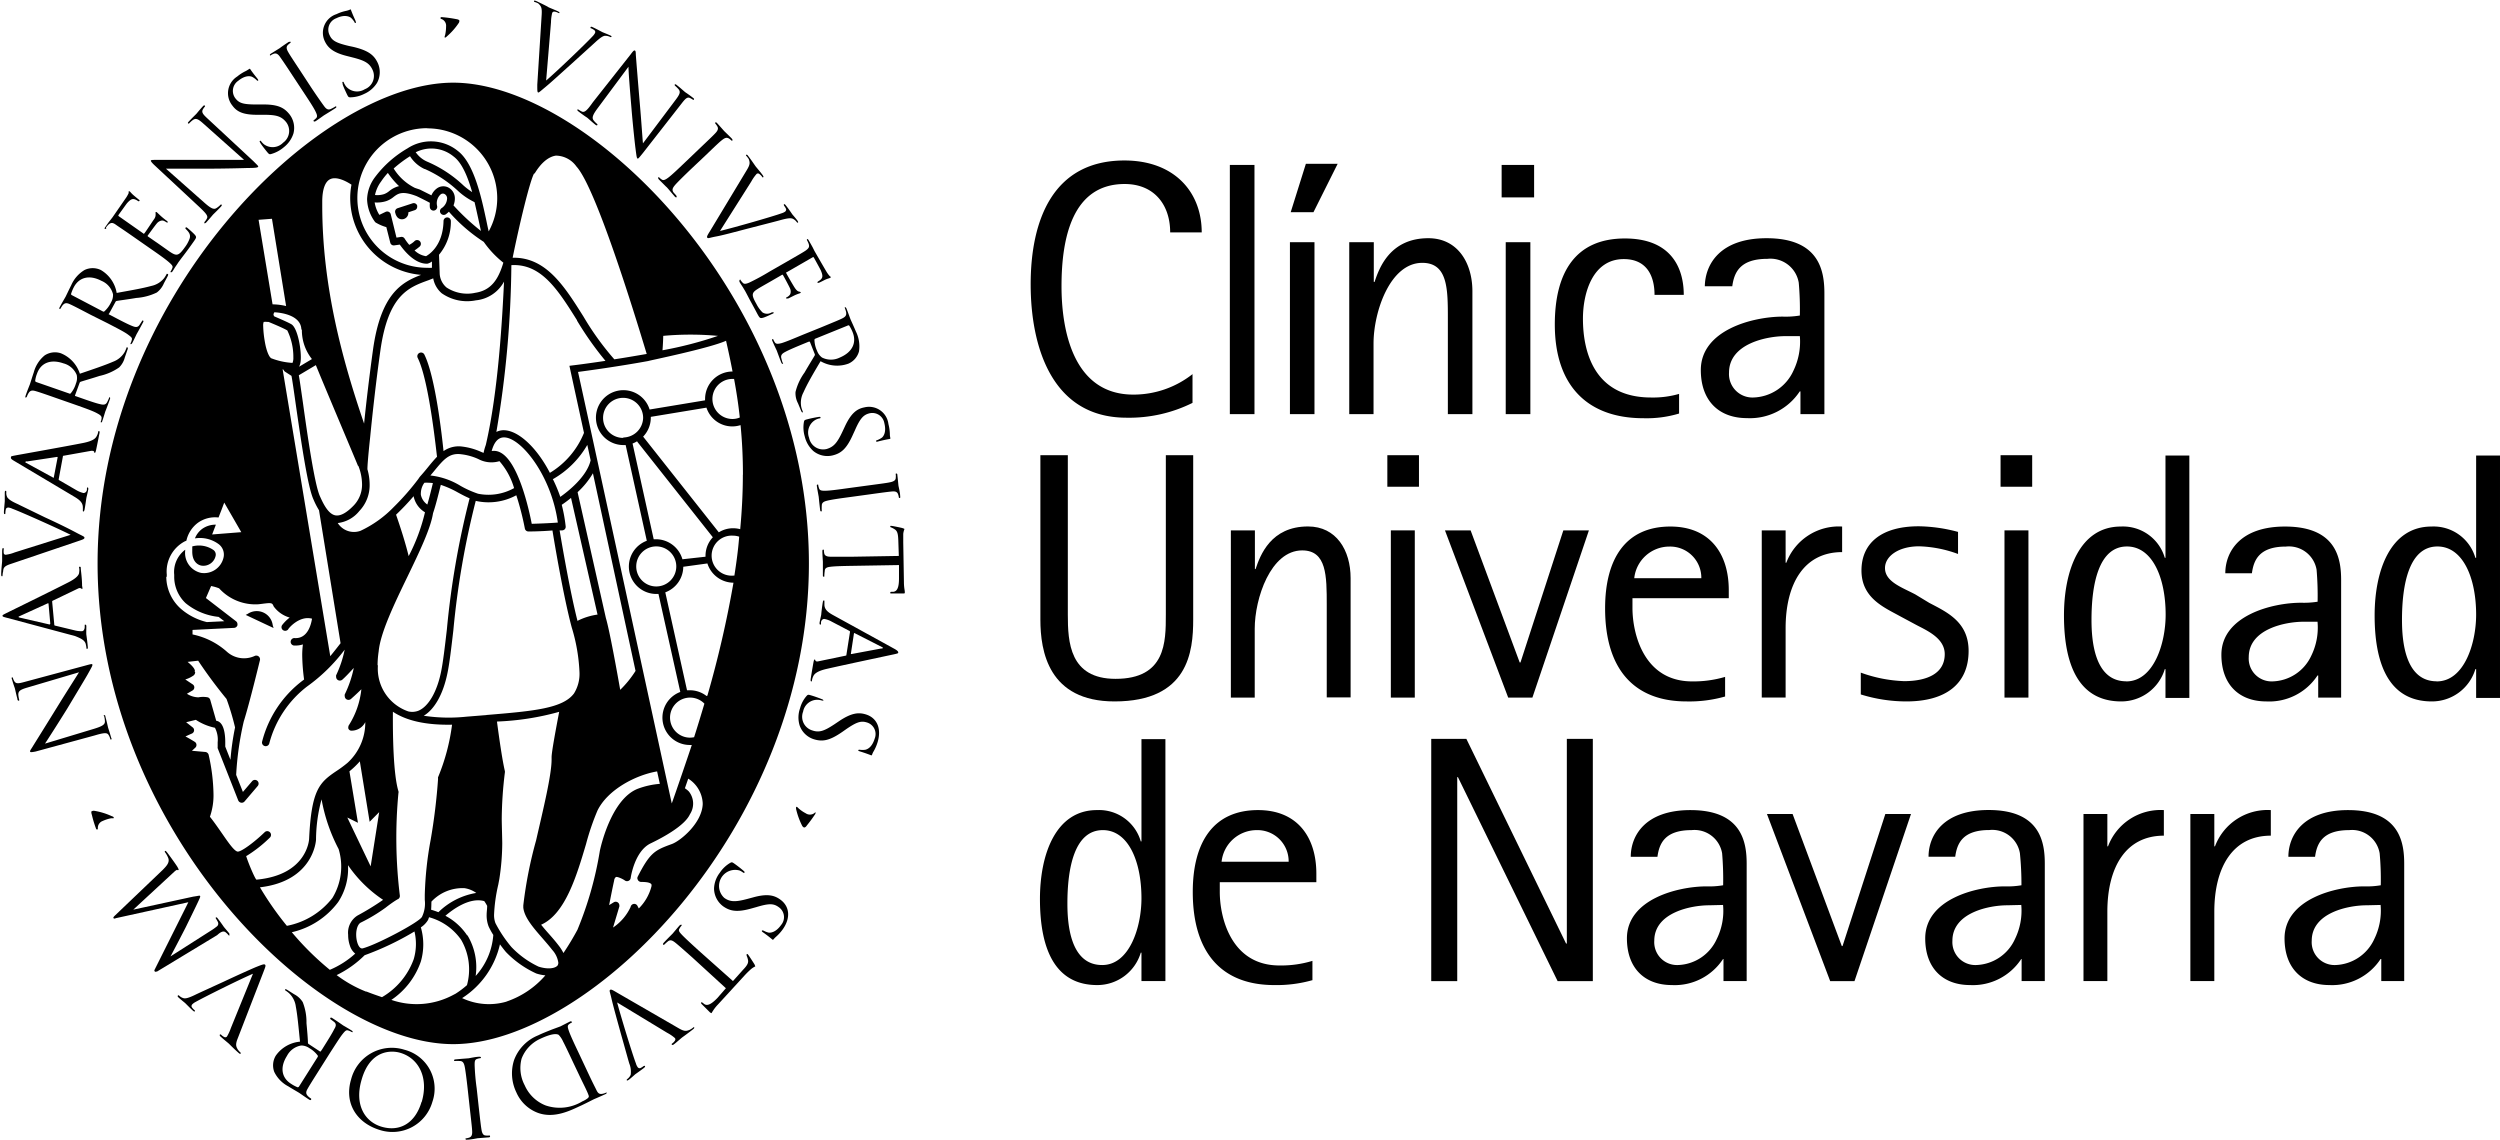 <svg id="Capa_1" data-name="Capa 1" xmlns="http://www.w3.org/2000/svg" viewBox="0 0 293.33 133.7"><title>Marca_principal_negro_A_rgb_sin_niveles</title><path d="M163.73,440.11a1.8,1.8,0,0,1,.21.47c0,.06.05.1.1.08s.08-.1,0-.22c-.15-.55-.32-1.05-.35-1.15s-.13-.61-.32-1.3c0-.15-.08-.21-.15-.19s-.07.06,0,.12a2.59,2.59,0,0,1,.09.63c0,.35-.29.55-1.27.85l-5.76,1.74c.33-.5,1.48-2.29,2.61-4.11,1-1.67,2.34-3.89,2.42-4.06.46-.82.56-1,.53-1.1s-.09-.09-.89.13l-7.1,1.91c-.73.2-1,.23-1.2-.14a1.47,1.47,0,0,1-.12-.28c0-.1-.07-.13-.12-.12s-.06.11,0,.24c.14.5.28.89.32,1s.16.73.31,1.27c0,.15.08.24.15.22s.08,0,.06-.12a2.94,2.94,0,0,1-.1-.6c0-.41.24-.57,1-.8l6.12-1.81c-.3.49-1.41,2.22-2.37,3.77-1.49,2.42-2.95,4.75-3.1,5s-.3.43-.27.53.16.09.64,0l6.94-1.89C163.19,439.86,163.56,439.83,163.73,440.11Z" transform="translate(-151 -353.89)"/><path d="M161.08,429.55a2.46,2.46,0,0,1,.06.36c0,.06,0,.11.08.11s.1-.09.08-.25c-.05-.59-.15-1.27-.17-1.41s0-.68,0-1c0-.11-.05-.18-.12-.18s-.07,0-.07.13l0,.13c0,.21-.08.49-.32.51a3.15,3.15,0,0,1-.86-.1l-2.28-.55c-.07,0-.11-.05-.11-.12l-.25-2.69a.12.12,0,0,1,.07-.12l3-1.44c.19-.09.31,0,.34,0s.05.09.1.08.06-.14,0-.38c0-.86-.14-1.78-.15-2s0-.24-.13-.24-.07.06-.06.14a1.48,1.48,0,0,1,0,.5c0,.27-.22.66-1.29,1.2-1.83.94-6.82,3.38-7.28,3.61s-.43.24-.42.32.09.11.51.22l8,2.14C160.45,428.78,161,429,161.08,429.55Zm-4.28-2.39-3.47-.8c-.2-.05-.21-.11,0-.19l3.27-1.49s.08,0,.09,0l.21,2.39S156.87,427.17,156.8,427.16Z" transform="translate(-151 -353.89)"/><path d="M152.26,420.06l7.85-2.66c.62-.21.79-.26.8-.41s-.19-.19-.92-.58-1.93-1-3.72-1.82L153,413c-.84-.38-1-.58-1.14-.75a1.09,1.09,0,0,1-.12-.61c0-.1,0-.15-.08-.16s-.09.07-.1.21c0,.37,0,.91,0,1s-.07.73-.1,1.23c0,.2,0,.28.09.29s.08-.07.08-.15a2.06,2.06,0,0,1,.07-.47.33.33,0,0,1,.3-.15,1.66,1.66,0,0,1,.47.15c.89.32,5.18,2.23,6.82,3.05l-6.55,2.06a4.31,4.31,0,0,1-1.06.28.23.23,0,0,1-.24-.17,1.83,1.83,0,0,1,0-.48c0-.09,0-.12-.08-.13s-.09.11-.11.33c0,.48,0,1,0,1.17s-.09.87-.11,1.47c0,.2,0,.32.07.33s.08,0,.09-.09a2.18,2.18,0,0,1,.07-.48C151.39,420.48,151.54,420.3,152.26,420.06Z" transform="translate(-151 -353.89)"/><path d="M152.58,407.92l7.14,4.25c.57.34,1,.67,1,1.25a3.6,3.6,0,0,1,0,.36c0,.06,0,.12.05.13s.11-.06.15-.22c.11-.58.19-1.26.22-1.4s.16-.66.22-1c0-.1,0-.18-.06-.2s-.09,0-.1.11l0,.13c0,.2-.19.44-.44.4a3,3,0,0,1-.8-.33l-2-1.16a.11.11,0,0,1-.07-.14l.49-2.65c0-.06,0-.08.1-.09l3.25-.58c.21,0,.31.05.32.13s0,.1.07.11.1-.12.16-.36c.18-.85.35-1.74.39-1.93s0-.25-.05-.26-.08,0-.1.1a1.39,1.39,0,0,1-.17.48c-.12.25-.39.57-1.57.81-2,.4-7.48,1.37-8,1.47s-.48.11-.49.19S152.2,407.69,152.58,407.92Zm1.55.12,3.56-.54c.05,0,.08,0,.07.07l-.45,2.35s0,.06-.09,0l-3.13-1.71C153.92,408.13,153.93,408.08,154.13,408Z" transform="translate(-151 -353.89)"/><path d="M154.15,400.44a2,2,0,0,1,.18-.39c.21-.36.44-.39.85-.27s.72.22,2.57.87l2.09.73c1.13.4,2.07.73,2.55,1,.32.17.56.32.53.58a1.63,1.63,0,0,1-.08.37.09.09,0,0,0,0,.12c.07,0,.12,0,.16-.16.13-.35.35-1.12.36-1.13s.31-.79.54-1.44c.05-.13,0-.2,0-.22s-.08,0-.1.07-.15.36-.23.51c-.18.34-.46.32-.82.23-.52-.11-1.45-.44-2.59-.84l-.28-.1c-.07,0-.1-.06-.07-.11l.53-1.45a.21.21,0,0,1,.13-.13c.39-.13,1.38-.41,2.2-.68a6.37,6.37,0,0,0,2.31-1,2.54,2.54,0,0,0,.67-1.19l.29-.84c.08-.21.08-.29,0-.32s-.09,0-.11.09a4.32,4.32,0,0,1-.2.45,2.62,2.62,0,0,1-1.36,1.14c-1,.43-2.31.87-3.9,1.41a3.86,3.86,0,0,0-2.23-2.4,2.2,2.2,0,0,0-1.9.25,3.85,3.85,0,0,0-1.28,2c-.13.37-.41,1.28-.46,1.41s-.32.79-.5,1.33c-.05.13,0,.2,0,.22S154.13,400.49,154.15,400.44Zm1.19-2.7c.44-1.27,1.6-1.74,3.09-1.22a2.31,2.31,0,0,1,1.57,1.36,1.66,1.66,0,0,1-.09,1,3.16,3.16,0,0,1-.63,1.18.14.14,0,0,1-.16,0l-3.88-1.35a.16.16,0,0,1-.11-.15A3.2,3.2,0,0,1,155.34,397.74Z" transform="translate(-151 -353.89)"/><path d="M158.1,390.09c.06-.1.17-.28.23-.36.27-.33.5-.32.89-.14s.67.32,2.41,1.23l2,1c1.07.56,1.95,1,2.38,1.32s.52.4.45.65-.08.25-.13.35,0,.11,0,.13.12,0,.19-.14c.18-.33.51-1.05.52-1.06s.42-.74.74-1.35c.07-.12.06-.19,0-.22s-.08,0-.11.05l-.31.48c-.22.31-.5.25-.84.11-.5-.19-1.38-.65-2.44-1.21l-.27-.14c-.06,0-.08-.07,0-.12l.74-1.36a.21.21,0,0,1,.14-.11c.41-.07,1.43-.2,2.29-.35a6.56,6.56,0,0,0,2.42-.64,2.6,2.6,0,0,0,.83-1.08l.42-.79c.1-.2.12-.28,0-.31s-.09,0-.12.06a4.6,4.6,0,0,1-.26.42,2.61,2.61,0,0,1-1.52.93c-1,.28-2.41.52-4.06.82a3.86,3.86,0,0,0-1.86-2.69,2.21,2.21,0,0,0-1.91,0,3.86,3.86,0,0,0-1.56,1.78c-.18.35-.59,1.21-.65,1.33s-.44.74-.7,1.24c-.06.12-.07.19,0,.23A.09.09,0,0,0,158.1,390.09Zm1.56-2.5c.63-1.19,1.85-1.48,3.24-.75a2.31,2.31,0,0,1,1.36,1.57,1.68,1.68,0,0,1-.23.95,3.38,3.38,0,0,1-.79,1.07.15.15,0,0,1-.17,0l-3.64-1.91a.14.14,0,0,1-.09-.15A4.54,4.54,0,0,1,159.66,387.59Z" transform="translate(-151 -353.89)"/><path d="M163.43,380.59a3,3,0,0,1,.28-.33c.31-.29.53-.26.89,0s.64.42,2.24,1.54l1.82,1.27c1,.69,1.8,1.26,2.19,1.61s.46.46.36.69a2.16,2.16,0,0,1-.17.34.08.08,0,0,0,0,.13c.06,0,.12,0,.2-.11s.25-.41.39-.61.27-.4.28-.42.29-.4.59-.79.71-.94,1.25-1.71c.28-.4.34-.49.12-.75s-.82-.77-.9-.83-.16-.1-.2,0,0,.1.09.2c.37.37.49.63.41,1a3.79,3.79,0,0,1-.57,1.07c-.71,1-.95,1.07-1.68.6-.22-.14-1.41-1-1.76-1.23l-.91-.63a.08.08,0,0,1,0-.12c.13-.18.86-1.19,1.08-1.44s.56-.35.73-.29a1.39,1.39,0,0,1,.37.2c.06,0,.11.05.15,0s-.07-.16-.15-.21-.44-.34-.63-.51-.46-.44-.52-.48-.1,0-.12,0,0,.12,0,.25,0,.33-.19.59-1,1.51-1.13,1.65-.07,0-.14,0l-2.85-2c-.06-.05-.08-.09-.06-.13s.88-1.23,1-1.39c.45-.51.65-.53.86-.49a1.37,1.37,0,0,1,.42.2c.08.06.14.07.19,0s0-.1-.07-.15-.54-.44-.64-.53c-.26-.23-.35-.37-.42-.42s-.11-.05-.13,0,0,.12,0,.18a4.25,4.25,0,0,1-.26.48l-1.64,2.37-.31.4c-.18.22-.37.5-.53.73s-.1.18,0,.23A.09.09,0,0,0,163.43,380.59Z" transform="translate(-151 -353.89)"/><path d="M169.1,373.25l5.27,4.91c.83.78,1.06,1.07.91,1.36a1.65,1.65,0,0,1-.3.43c0,.05,0,.09,0,.13s.13,0,.21-.08c.38-.42.72-.83.79-.91s.45-.43.94-.95c.1-.11.13-.18.08-.23a.08.08,0,0,0-.12,0,2.56,2.56,0,0,1-.49.4c-.3.19-.63.05-1.4-.63l-4.52-4c.61,0,2.73,0,4.87,0,2,0,4.54-.07,4.73-.08.94,0,1.15-.05,1.21-.13s0-.12-.57-.69l-5.38-5c-.55-.51-.72-.74-.5-1.1a2.12,2.12,0,0,1,.18-.25c.06-.06.07-.12,0-.16s-.12,0-.22.11c-.35.38-.61.7-.7.81s-.53.52-.91.93c-.11.11-.17.19-.11.24s.07.05.13,0a2.92,2.92,0,0,1,.46-.41c.35-.22.61-.09,1.21.45l4.77,4.25c-.58,0-2.63,0-4.45,0-2.84,0-5.59,0-5.88,0s-.52,0-.59.05S168.75,372.92,169.1,373.25Z" transform="translate(-151 -353.89)"/><path d="M181.25,367.36H182c1.4,0,2,.17,2.55.83a1.69,1.69,0,0,1-.33,2.44,1.71,1.71,0,0,1-2.25.19,1.94,1.94,0,0,1-.32-.34c-.07-.08-.1-.1-.16-.05s0,.11.05.22.4.58.8,1.07c.22.26.26.29.45.25a3.94,3.94,0,0,0,1.52-.81,3.33,3.33,0,0,0,1.12-1.61,2.59,2.59,0,0,0-.5-2.29c-.64-.78-1.4-1.15-3.29-1.11h-.44c-1.54,0-2.08-.11-2.53-.66a1.43,1.43,0,0,1,.27-2.11c.89-.73,1.49-.54,1.63-.48a2.23,2.23,0,0,1,.53.38c.07.07.12.11.18.07s0-.13-.12-.29c-.54-.66-.76-1-.8-1.06s-.08-.05-.15,0a3.88,3.88,0,0,1-.38.23,4.89,4.89,0,0,0-1,.64,2.31,2.31,0,0,0-.57,3.4C178.79,367,179.52,367.37,181.25,367.36Z" transform="translate(-151 -353.89)"/><path d="M182.76,360.38a1.6,1.6,0,0,1,.35-.18c.27-.1.49,0,.74.36s.44.61,1.51,2.25l1.22,1.85c.66,1,1.21,1.83,1.44,2.31.16.33.26.59.08.78a2.37,2.37,0,0,1-.29.25.07.07,0,0,0,0,.11c0,.06.11.05.22,0,.31-.2.95-.67,1-.7s.73-.44,1.31-.82c.12-.07.15-.14.11-.19s-.06-.05-.12,0a5.43,5.43,0,0,1-.5.27c-.34.16-.56,0-.79-.31s-.89-1.24-1.55-2.24l-1.21-1.85c-1.08-1.64-1.27-1.93-1.47-2.28s-.26-.62,0-.86l.24-.2a.1.1,0,0,0,.05-.12c-.05-.06-.11,0-.23,0-.31.21-1,.67-1,.7l-1.08.67c-.11.08-.15.14-.11.2S182.72,360.4,182.76,360.38Z" transform="translate(-151 -353.89)"/><path d="M191.74,360.47l.71.18c1.35.35,1.9.65,2.26,1.43a1.67,1.67,0,0,1-.91,2.28,1.7,1.7,0,0,1-2.23-.37,3,3,0,0,1-.23-.4c0-.09-.07-.12-.14-.09s0,.1,0,.23.24.66.51,1.23c.15.3.18.34.38.35a3.77,3.77,0,0,0,1.66-.41,3.35,3.35,0,0,0,1.49-1.29,2.61,2.61,0,0,0,.08-2.34c-.43-.91-1.08-1.46-2.92-1.89l-.43-.09c-1.49-.35-2-.61-2.29-1.26a1.43,1.43,0,0,1,.78-2c1-.49,1.57-.16,1.7-.07a2.48,2.48,0,0,1,.42.5c0,.08.09.14.16.11s0-.12-.05-.3c-.36-.77-.49-1.17-.52-1.23s-.06-.07-.15,0a2.61,2.61,0,0,1-.43.13,4.71,4.71,0,0,0-1.11.38,2.3,2.3,0,0,0-1.38,3.16C189.46,359.48,190.07,360.06,191.74,360.47Z" transform="translate(-151 -353.89)"/><path d="M202.87,356.15a.84.84,0,0,1,.47.84,4.71,4.71,0,0,1-.11,1,1.61,1.61,0,0,0-.07.25.07.07,0,0,0,.07.06c.06,0,.16-.1.25-.18a7.9,7.9,0,0,0,1.35-1.54.46.46,0,0,0,.07-.25c0-.09-.12-.16-.38-.2a14.92,14.92,0,0,0-1.68-.23c-.1,0-.15,0-.15.11S202.77,356.1,202.87,356.15Z" transform="translate(-151 -353.89)"/><path d="M214.15,354.29c.34.31.45.51.41,1.27l-.52,8.27c0,.65,0,.83.08.9s.25-.11.89-.64,1.61-1.42,3.09-2.75l2.72-2.47c.68-.63.94-.74,1.13-.78a1.28,1.28,0,0,1,.61.12c.09.05.15.05.18,0s0-.11-.16-.17c-.32-.15-.84-.35-.9-.38s-.65-.35-1.1-.56c-.18-.09-.26-.1-.29,0s0,.09.09.12a1.49,1.49,0,0,1,.41.26.29.29,0,0,1,0,.33,1.68,1.68,0,0,1-.3.38c-.64.7-4,3.94-5.41,5.15l.57-6.84a4.83,4.83,0,0,1,.14-1.09.25.25,0,0,1,.25-.16,1.31,1.31,0,0,1,.46.15q.12.06.15,0c0-.06-.06-.13-.27-.22-.43-.2-1-.41-1.07-.47s-.77-.4-1.31-.66c-.18-.08-.3-.12-.34-.06a.1.1,0,0,0,.06.13A2,2,0,0,1,214.15,354.29Z" transform="translate(-151 -353.89)"/><path d="M219.32,367a2.15,2.15,0,0,1-.45-.26c-.05,0-.1,0-.13,0s0,.13.1.2c.45.35.88.65,1,.72s.46.41,1,.85c.12.09.19.12.24.06s0-.08,0-.12a2.69,2.69,0,0,1-.44-.45c-.21-.29-.11-.62.51-1.45l3.59-4.83c0,.6.17,2.73.35,4.86.16,2,.44,4.52.47,4.7.12.94.15,1.14.23,1.2s.13,0,.64-.63L231,366c.46-.59.67-.77,1-.59a2.74,2.74,0,0,1,.26.15c.07.06.13.07.16,0s0-.12-.12-.2c-.4-.32-.75-.55-.87-.63s-.55-.49-1-.84c-.12-.1-.2-.14-.25-.09s0,.08,0,.13a4.19,4.19,0,0,1,.44.43c.25.32.15.59-.35,1.25l-3.83,5.1c-.06-.57-.19-2.62-.35-4.44-.24-2.82-.46-5.57-.48-5.85s0-.53-.1-.59-.19,0-.49.41l-4.46,5.65C219.9,366.83,219.62,367.08,219.32,367Z" transform="translate(-151 -353.89)"/><path d="M229.4,374.74c-.3.22-.54.36-.75.22a2.43,2.43,0,0,1-.3-.24c0-.06-.09-.05-.12,0s0,.12.07.22l.87.87c.05,0,.56.64,1,1.14.09.1.17.12.21.08s0-.07,0-.13-.25-.3-.36-.44c-.22-.31-.07-.55.16-.83s1.06-1.1,1.93-1.93l1.61-1.52c1.42-1.36,1.67-1.6,2-1.86s.56-.35.85-.15a1.39,1.39,0,0,1,.24.2.08.08,0,0,0,.12,0c.06-.05,0-.11-.06-.21-.26-.28-.83-.82-.88-.87s-.56-.64-.85-.95c-.09-.1-.15-.12-.21-.07s0,.08,0,.12a1.91,1.91,0,0,1,.23.32c.15.24.08.48-.21.79s-.53.54-1.95,1.89l-1.6,1.53C230.54,373.74,229.83,374.42,229.4,374.74Z" transform="translate(-151 -353.89)"/><path d="M238.85,372.55c.16.43.16.66-.23,1.3l-4.28,7.1c-.34.55-.44.71-.35.83s.26,0,1.07-.15,2.1-.51,4-1c1.62-.42,3.2-.82,3.57-.93.88-.24,1.16-.22,1.35-.16a1.18,1.18,0,0,1,.49.39c.06.08.11.11.16.07s0-.11-.06-.22c-.22-.3-.58-.7-.62-.76s-.41-.61-.72-1c-.12-.16-.18-.2-.24-.16s0,.1,0,.16a1.66,1.66,0,0,1,.25.41.33.33,0,0,1-.13.3,1.61,1.61,0,0,1-.45.2c-.89.33-5.4,1.63-7.18,2.06l3.67-5.8a4.85,4.85,0,0,1,.63-.9.25.25,0,0,1,.3,0,1.56,1.56,0,0,1,.34.34c0,.07.09.09.14.05s0-.14-.13-.32c-.29-.38-.66-.81-.74-.91s-.49-.72-.86-1.2c-.11-.16-.2-.25-.26-.2s-.06.07,0,.13A2.62,2.62,0,0,1,238.85,372.55Z" transform="translate(-151 -353.89)"/><path d="M245.56,383.27c-.34.23-.64.4-2.34,1.38l-1.92,1.1a26.91,26.91,0,0,1-2.39,1.3c-.34.14-.61.22-.78,0a1.76,1.76,0,0,1-.24-.3c0-.07-.08-.07-.11,0s-.05.11,0,.23.25.4.38.61l.26.43c.09.16.23.43.46.87s.55,1,1,1.86c.24.43.29.51.62.43s1-.42,1.13-.47.17-.09.13-.16-.09,0-.23,0a1,1,0,0,1-1.06,0,3.75,3.75,0,0,1-.72-1c-.61-1.07-.57-1.31.17-1.77.22-.15,1.49-.86,1.86-1.08l.95-.55a.09.09,0,0,1,.13,0c.11.18.7,1.27.84,1.59s.07.65-.06.78a1,1,0,0,1-.33.25c-.06,0-.09.08-.06.13s.17,0,.26,0l.72-.36c.37-.17.59-.22.66-.26s.07-.08.05-.11-.1-.05-.23-.08-.28-.17-.45-.42-.94-1.58-1-1.72,0-.09.07-.13l3-1.73q.1-.06.15,0c.07.12.73,1.32.82,1.51.27.63.21.82.08,1a1.23,1.23,0,0,1-.36.29c-.09.06-.13.11-.09.17s.1,0,.16,0,.64-.31.75-.36c.32-.14.49-.16.56-.21s.1-.06.08-.1-.1-.07-.14-.12a3.24,3.24,0,0,1-.33-.44c-.15-.24-1.4-2.41-1.44-2.48l-.23-.46c-.14-.25-.3-.54-.45-.79s-.12-.16-.19-.12,0,.08,0,.12a2.26,2.26,0,0,1,.18.39C246,382.85,245.91,383,245.56,383.27Z" transform="translate(-151 -353.89)"/><path d="M245.24,393.15c-1.11.46-2,.84-2.54,1-.35.09-.64.14-.78-.08a1.74,1.74,0,0,1-.18-.33c0-.06-.08-.07-.11-.06s-.07.1,0,.23c.14.34.48,1.06.49,1.07s.29.8.55,1.45c.06.12.11.17.17.14s.06-.05,0-.12-.12-.37-.17-.54c-.09-.37.13-.55.45-.72.47-.26,1.38-.64,2.5-1.1l.27-.11c.07,0,.11,0,.13,0l.57,1.44a.19.19,0,0,1,0,.18c-.2.35-.75,1.22-1.19,2a6.5,6.5,0,0,0-1.06,2.28,2.52,2.52,0,0,0,.29,1.33l.34.82c.09.22.14.27.21.24s0-.07,0-.13a2.91,2.91,0,0,1-.16-.47,2.59,2.59,0,0,1,.26-1.76c.44-1,1.14-2.19,2-3.64a3.87,3.87,0,0,0,3.26.29,2.19,2.19,0,0,0,1.25-1.45,3.92,3.92,0,0,0-.37-2.33c-.15-.37-.54-1.23-.6-1.36s-.29-.8-.5-1.32c-.06-.13-.11-.18-.18-.15s0,.07,0,.12a3.24,3.24,0,0,1,.13.41c.08.41-.07.58-.45.77s-.69.31-2.5,1.06Zm5.22-1.06a.15.15,0,0,1,.18,0,4.26,4.26,0,0,1,.39.75c.51,1.24,0,2.37-1.49,3a2.33,2.33,0,0,1-2.09,0,1.69,1.69,0,0,1-.58-.78,3.29,3.29,0,0,1-.31-1.29.16.16,0,0,1,.1-.14Z" transform="translate(-151 -353.89)"/><path d="M250.14,403.91l-.31.66c-.6,1.27-1,1.75-1.83,2a1.68,1.68,0,0,1-2.07-1.32,1.71,1.71,0,0,1,.79-2.12,1.64,1.64,0,0,1,.44-.15c.09,0,.13-.05.11-.12s-.09-.07-.22-.05a13.18,13.18,0,0,0-1.31.27c-.32.08-.37.11-.41.3a3.68,3.68,0,0,0,.09,1.71,3.36,3.36,0,0,0,1,1.71,2.6,2.6,0,0,0,2.29.52c1-.25,1.64-.78,2.4-2.51l.19-.41c.61-1.4,1-1.82,1.66-2a1.43,1.43,0,0,1,1.8,1.13c.28,1.12-.14,1.58-.26,1.69a2.42,2.42,0,0,1-.57.31c-.09,0-.15.07-.13.14s.11.06.3,0c.83-.21,1.24-.26,1.3-.28s.08,0,.06-.14a1.74,1.74,0,0,1-.05-.44,5.3,5.3,0,0,0-.17-1.17,2.29,2.29,0,0,0-2.83-1.95C251.55,401.86,250.87,402.35,250.14,403.91Z" transform="translate(-151 -353.89)"/><path d="M250.56,411.16c-1.2.17-2.18.3-2.71.31-.37,0-.65,0-.74-.26s-.08-.26-.1-.37,0-.1-.09-.09-.09.08-.07.21c.05.37.2,1.15.21,1.22s.08.85.17,1.53c0,.13.06.19.13.19a.09.09,0,0,0,.06-.11,4.67,4.67,0,0,1,0-.57c0-.38.27-.49.62-.58.51-.13,1.49-.27,2.69-.43l2.19-.3c1.94-.27,2.29-.31,2.69-.35s.67,0,.78.37a1.74,1.74,0,0,1,.07.3s0,.1.09.09.09-.07.07-.21c0-.37-.19-1.16-.2-1.22s-.08-.85-.13-1.26c0-.13-.05-.19-.13-.18s-.07.06-.06.11a1.68,1.68,0,0,1,0,.39c0,.28-.22.43-.64.52s-.74.13-2.68.39Z" transform="translate(-151 -353.89)"/><path d="M257.14,423.13a5.43,5.43,0,0,1-.08-.89l-.08-4.71c0-.15,0-.63,0-1a2,2,0,0,1,.14-.56c0-.05-.17-.09-.24-.12s-1.19-.26-1.31-.26-.12,0-.11.07,0,.09.12.12a2.75,2.75,0,0,1,.39.21c.31.2.4.5.43,1.28l.06,1.85-5.32.09c-1.2,0-2.19,0-2.72,0-.37,0-.64-.11-.7-.35a1.73,1.73,0,0,1-.05-.38c0-.08,0-.1-.08-.1s-.1.07-.1.2c0,.38.06,1.17.06,1.23s0,.86,0,1.54c0,.15,0,.21.1.2s.07,0,.07-.09a4.4,4.4,0,0,1,.05-.57c0-.38.32-.46.68-.5.53-.07,1.52-.09,2.72-.11l5.31-.09v1.58c0,1.21-.29,1.51-.67,1.56h-.14c-.17,0-.21,0-.21.11s.05.08.16.08l1.39,0c.08,0,.15,0,.15-.07S257.17,423.32,257.14,423.13Z" transform="translate(-151 -353.89)"/><path d="M256,430.05l-7.27-4c-.58-.32-1-.65-1-1.22,0-.11,0-.28,0-.37s0-.11-.06-.12-.11.06-.13.22c-.1.58-.17,1.27-.18,1.41s-.15.66-.2,1c0,.11,0,.19.08.2s.08,0,.09-.11l0-.13c0-.21.19-.46.43-.41a2.71,2.71,0,0,1,.81.3l2.08,1.09c.05,0,.09.08.08.14l-.42,2.67c0,.06,0,.08-.09.1l-3.23.67c-.22.05-.31-.05-.33-.12a.09.09,0,0,0-.07-.1c-.07,0-.1.12-.15.36-.15.85-.3,1.76-.32,1.94s0,.26.06.27.08,0,.09-.12a1.71,1.71,0,0,1,.15-.48c.12-.25.37-.58,1.54-.86,2-.46,7.44-1.61,7.94-1.72s.48-.13.49-.2S256.38,430.27,256,430.05Zm-1.55-.08-3.54.66c-.05,0-.09,0-.07-.07l.36-2.37s0-.05.1,0l3.18,1.62Q254.72,429.92,254.44,430Z" transform="translate(-151 -353.89)"/><path d="M252.58,437.71c-.82-.25-1.65-.19-3.08.76l-.61.41c-1.17.77-1.76,1-2.59.71a1.67,1.67,0,0,1-1.07-2.2A1.69,1.69,0,0,1,247,436a2.2,2.2,0,0,1,.46.09c.09,0,.13,0,.15,0s0-.1-.16-.16-.65-.26-1.25-.44c-.33-.1-.38-.11-.51,0a3.59,3.59,0,0,0-.82,1.51,3.21,3.21,0,0,0-.05,2,2.59,2.59,0,0,0,1.68,1.63c1,.3,1.81.19,3.35-.88l.37-.26c1.26-.87,1.78-1.05,2.47-.84a1.42,1.42,0,0,1,.94,1.9c-.34,1.11-.94,1.27-1.1,1.31a2.37,2.37,0,0,1-.65,0c-.1,0-.16,0-.18.05s.06.11.25.16c.82.26,1.2.42,1.26.44s.09,0,.12-.09a1.82,1.82,0,0,1,.19-.4,5.13,5.13,0,0,0,.46-1.08C254.45,439.33,253.87,438.1,252.58,437.71Z" transform="translate(-151 -353.89)"/><path d="M246.53,449.31a.87.87,0,0,1-1,0,4.1,4.1,0,0,1-.84-.58,1,1,0,0,0-.19-.17s-.08,0-.08,0a.61.61,0,0,0,0,.31,8.58,8.58,0,0,0,.71,1.93.51.51,0,0,0,.2.18c.07,0,.19,0,.35-.25a15.54,15.54,0,0,0,1-1.37c0-.09,0-.15,0-.18S246.62,449.24,246.53,449.31Z" transform="translate(-151 -353.89)"/><path d="M242.54,459.43c-.7-.5-1.51-.71-3.17-.25l-.71.19c-1.35.36-2,.36-2.68-.13a1.89,1.89,0,0,1,1.8-3.21,2.11,2.11,0,0,1,.41.24c.08.05.11.06.16,0s0-.11-.1-.2-.54-.46-1.06-.83c-.27-.19-.32-.21-.49-.12a3.71,3.71,0,0,0-1.25,1.18,3.2,3.2,0,0,0-.67,1.85,2.64,2.64,0,0,0,1.07,2.08c.83.58,1.66.74,3.47.21l.43-.12c1.47-.44,2-.44,2.61,0a1.42,1.42,0,0,1,.29,2.1c-.67.94-1.3.91-1.45.9a2.16,2.16,0,0,1-.61-.24c-.09,0-.15-.06-.19,0s0,.13.18.24c.7.5,1,.78,1.06.82s.09,0,.14-.06a2.87,2.87,0,0,1,.31-.31,5.08,5.08,0,0,0,.78-.88C243.8,461.55,243.63,460.2,242.54,459.43Z" transform="translate(-151 -353.89)"/><path d="M238.74,465.86c-.06-.05-.1-.05-.13,0s0,.08,0,.18a1.92,1.92,0,0,1,.14.42c.09.35,0,.63-.56,1.21L237,469,233,465.44c-.89-.81-1.62-1.48-2-1.88s-.4-.52-.26-.74a1.34,1.34,0,0,1,.22-.31c.05-.05,0-.1,0-.12s-.12,0-.21.07c-.25.28-.76.89-.8.94s-.61.6-1.08,1.11c-.09.11-.1.18-.06.22s.07,0,.13,0a4.29,4.29,0,0,1,.42-.38c.29-.24.54-.11.83.11s1.17,1,2.06,1.79l3.92,3.59L235.16,471c-.84.87-1.25.9-1.55.68l-.11-.09c-.14-.11-.18-.12-.23-.07s0,.1.06.18l1,1c.06,0,.12.1.16.05s.08-.14.19-.3a4.52,4.52,0,0,1,.56-.7l3.18-3.47a9.84,9.84,0,0,1,.71-.69,2.39,2.39,0,0,1,.49-.31s-.06-.18-.1-.25S238.83,465.94,238.74,465.86Z" transform="translate(-151 -353.89)"/><path d="M232.31,474.47a2,2,0,0,1-.41.26c-.42.17-.65.17-1.3-.21l-7.18-4.15c-.56-.33-.72-.43-.84-.33s0,.26.18,1.07c.15.66.54,2.08,1.07,4,.46,1.62.89,3.19,1,3.55A2.56,2.56,0,0,1,225,480a1.26,1.26,0,0,1-.39.49c-.07.06-.1.11-.06.16s.11,0,.22-.06c.29-.22.69-.59.75-.64s.6-.42,1-.73c.16-.12.2-.19.15-.25s-.09,0-.15,0a1.8,1.8,0,0,1-.4.25.29.29,0,0,1-.31-.13,1.4,1.4,0,0,1-.2-.44c-.35-.88-1.73-5.37-2.2-7.14l5.87,3.56a4.67,4.67,0,0,1,.91.62.25.25,0,0,1,0,.3,1.18,1.18,0,0,1-.33.34c-.07.06-.08.1,0,.15s.14,0,.32-.14c.37-.3.79-.68.89-.75s.71-.51,1.18-.88c.16-.12.25-.21.2-.27S232.37,474.42,232.31,474.47Z" transform="translate(-151 -353.89)"/><path d="M222.17,482.06a1.63,1.63,0,0,1-.4.15c-.41.1-.59,0-.79-.42s-.35-.66-1.18-2.44l-.94-2c-.52-1.09-.94-2-1.11-2.49s-.17-.63,0-.78a2.2,2.2,0,0,1,.32-.21c.06,0,.07-.07,0-.11s-.09-.06-.22,0l-.65.33-.45.23-1,.37c-.5.2-1.12.44-1.61.68a5,5,0,0,0-2.83,2.92,5.1,5.1,0,0,0,.28,3.78,4.45,4.45,0,0,0,2.46,2.37c2,.77,4-.32,5.17-.85.68-.32,1.38-.69,1.52-.75s.78-.33,1.29-.57c.13-.06.17-.11.14-.18S222.22,482.05,222.17,482.06Zm-2.15.64a2.78,2.78,0,0,1-.7.42,5.1,5.1,0,0,1-4.31.47,4.46,4.46,0,0,1-2.44-2.35,4.33,4.33,0,0,1-.37-3.14,4.2,4.2,0,0,1,2.2-2.33c1.35-.63,1.9-.6,2.15-.46a2.76,2.76,0,0,1,.53.81c.12.21.62,1.25,1.18,2.45l.67,1.41c.41.88,1,2,1.13,2.43A.23.23,0,0,1,220,482.7Z" transform="translate(-151 -353.89)"/><path d="M208.39,487.12a1.31,1.31,0,0,1-.39,0c-.28,0-.43-.23-.5-.65s-.11-.74-.33-2.69l-.24-2.2a26.15,26.15,0,0,1-.24-2.71c0-.37,0-.65.28-.73a1.66,1.66,0,0,1,.37-.09c.07,0,.1-.05.09-.09s-.07-.1-.21-.08c-.37,0-1.15.17-1.22.18s-.85.06-1.54.13c-.14,0-.19.06-.18.12s0,.07.1.07a5,5,0,0,1,.57,0c.38,0,.49.28.57.64s.23,1.5.36,2.7l.24,2.19c.22,1.95.26,2.3.28,2.7s-.05.67-.38.77a2.05,2.05,0,0,1-.31.07c-.05,0-.1,0-.09.08s.07.1.21.08c.37,0,1.15-.16,1.22-.17l1.26-.1c.14,0,.2-.05.19-.13S208.44,487.11,208.39,487.12Z" transform="translate(-151 -353.89)"/><path d="M198.46,477.06a4.93,4.93,0,0,0-6.27,3.5c-.83,2.8.69,5.11,3.39,5.92a4.87,4.87,0,0,0,6.15-3.3A4.71,4.71,0,0,0,198.46,477.06Zm2,6.12c-.78,2.63-2.68,3.51-4.69,2.91s-3.2-2.63-2.34-5.52c1-3.51,3.46-3.47,4.54-3.15C200.16,478.07,201.31,480.37,200.48,483.18Z" transform="translate(-151 -353.89)"/><path d="M192.38,475c0-.07,0-.12-.11-.19-.32-.21-1-.6-1-.6s-.7-.5-1.29-.87c-.11-.07-.18-.07-.22,0s0,.08,0,.12l.45.34c.29.25.21.52,0,.85-.23.48-.76,1.32-1.4,2.34l-.17.25a.09.09,0,0,1-.13,0l-1.29-.85a.19.19,0,0,1-.09-.15c0-.41-.09-1.44-.17-2.3a6.39,6.39,0,0,0-.44-2.47,2.59,2.59,0,0,0-1-.92l-.76-.48c-.19-.12-.27-.14-.31-.08a.11.11,0,0,0,.06.13,3,3,0,0,1,.39.29,2.6,2.6,0,0,1,.81,1.59c.2,1.05.32,2.45.49,4.11a3.9,3.9,0,0,0-2.84,1.64,2.2,2.2,0,0,0-.18,1.91,3.77,3.77,0,0,0,1.64,1.69c.33.21,1.16.69,1.27.76s.7.49,1.18.8c.12.07.19.08.23,0s0-.09,0-.12a2.18,2.18,0,0,1-.34-.26c-.3-.3-.28-.52-.07-.89s.38-.65,1.43-2.31l1.18-1.87c.65-1,1.18-1.85,1.51-2.26s.44-.48.68-.39a1.58,1.58,0,0,1,.35.16C192.32,475,192.36,475,192.38,475Zm-4.11,2.91-2.19,3.47a.17.17,0,0,1-.17.08,4.1,4.1,0,0,1-.75-.4c-1.14-.71-1.33-1.95-.49-3.28a2.3,2.3,0,0,1,1.68-1.22,1.64,1.64,0,0,1,.93.3,3.26,3.26,0,0,1,1,.88A.14.14,0,0,1,188.27,477.9Z" transform="translate(-151 -353.89)"/><path d="M181,467.37c-.63.27-2,.88-3.77,1.71-1.52.7-3,1.37-3.34,1.54-.83.4-1.11.43-1.31.4a1.16,1.16,0,0,1-.55-.3c-.07-.06-.13-.08-.17,0s0,.12.1.22c.27.24.69.58.75.63s.51.52.88.86c.15.14.22.17.27.12s0-.1-.05-.15a1.59,1.59,0,0,1-.32-.36.3.3,0,0,1,.08-.32,1.6,1.6,0,0,1,.4-.28c.82-.47,5-2.56,6.71-3.3l-2.59,6.37a5.33,5.33,0,0,1-.46,1,.26.26,0,0,1-.29.07,1.28,1.28,0,0,1-.39-.28c-.07-.06-.12-.06-.16,0s0,.15.19.3c.35.32.8.67.89.76s.61.62,1.05,1c.15.14.25.22.3.16a.09.09,0,0,0,0-.13,2.1,2.1,0,0,1-.32-.36c-.23-.39-.28-.62,0-1.32l3-7.75c.23-.6.31-.78.2-.88S181.78,467.06,181,467.37Z" transform="translate(-151 -353.89)"/><path d="M177.53,463.33a1.23,1.23,0,0,1,.26.27s.1.08.12.06,0-.13,0-.24c-.21-.26-.61-.72-.67-.81s-.4-.58-.69-.95c-.09-.12-.15-.17-.22-.11s0,.08,0,.11a4.65,4.65,0,0,1,.24.42.42.42,0,0,1-.11.5c-.17.13-.35.27-.52.38L171,466.11l0,0c.19-.32,1.72-3.27,1.83-3.5s1.13-2.3,1.42-2.93c.22-.47.28-.6.22-.67s-.18,0-.78.08l-7.05,1.53,0,0,4.78-4.42c.16-.15.34-.28.39-.24s.08.05.13,0,0-.11-.12-.35c-.25-.4-1.05-1.5-1.22-1.71s-.19-.19-.25-.14,0,.06,0,.11a2.91,2.91,0,0,1,.4.72c.19.54-.31,1-.64,1.35l-5.61,5.36c-.17.16-.23.25-.18.32s.15.06.28,0l8.5-1.87-3.93,7.86c-.07.13-.08.2,0,.27s.14,0,.26,0l7.05-4.27C176.81,463.31,177.22,463,177.53,463.33Z" transform="translate(-151 -353.89)"/><path d="M164.31,449.77c0-.06-.16-.1-.27-.15a7.94,7.94,0,0,0-2-.6.5.5,0,0,0-.26.05c-.08,0-.09.17,0,.43a13.15,13.15,0,0,0,.49,1.62c.05.09.1.13.16.09s.05-.1.05-.22a.86.86,0,0,1,.56-.77,4.33,4.33,0,0,1,1-.32c.08,0,.22,0,.27,0A.07.07,0,0,0,164.31,449.77Z" transform="translate(-151 -353.89)"/><path d="M183,427.25a1.89,1.89,0,0,0-2.91-1.35l-.26.14,3.27,1.54Z" transform="translate(-151 -353.89)"/><path d="M174.66,420.26a1.47,1.47,0,0,0,1.64-1.15.67.67,0,0,0-.29-.71,3,3,0,0,0-2.45-.4c0,.1,0,.2,0,.3a1.55,1.55,0,0,0,0,.21C173.52,419.66,174.1,420.17,174.66,420.26Z" transform="translate(-151 -353.89)"/><path d="M245.91,420c0-31-25.87-56.41-41.73-56.41S162.45,388.92,162.45,420s25.73,56.4,41.73,56.4S245.91,451,245.91,420Zm-12,15.56a3.19,3.19,0,0,0-2-.68h-.3l-2.55-11.49a3.23,3.23,0,0,0,2.11-3h0L234,420a3.23,3.23,0,0,0,3.06,2.26A125.2,125.2,0,0,1,234,435.51Zm-.27.92c-.38,1.27-.77,2.57-1.2,3.91a2.76,2.76,0,0,1-.51.05,2.35,2.35,0,1,1,1.71-4Zm-7.89-30.79,8.89,11.24a3.16,3.16,0,0,0-.86,2.18v.1l-2.71.3a3.24,3.24,0,0,0-3.1-2.35h-.27l-2.48-11.23A3.22,3.22,0,0,0,225.79,405.64Zm-1.64-.42a2.35,2.35,0,1,1,2.35-2.35A2.36,2.36,0,0,1,224.15,405.22ZM228,418a2.35,2.35,0,1,1-2.35,2.35A2.35,2.35,0,0,1,228,418Zm9.16,3.43H237a2.35,2.35,0,1,1,0-4.69,2.24,2.24,0,0,1,.73.12C237.62,418.3,237.42,419.81,237.17,421.41Zm1-11.83c0,2-.1,4.11-.31,6.38a3.18,3.18,0,0,0-.82-.11,3.14,3.14,0,0,0-1.69.48l-8.88-11.23a3.21,3.21,0,0,0,.9-2.23v-.09l6.53-1.08a3.18,3.18,0,0,0,4,2.05C238.07,405.59,238.17,407.52,238.17,409.58Zm-.37-6.72a2.19,2.19,0,0,1-.85.17,2.35,2.35,0,1,1,0-4.7h.19C237.4,399.79,237.63,401.29,237.8,402.86Zm-9-9.58a35.29,35.29,0,0,1,6.45,0,44.65,44.65,0,0,1-6.51,1.69C228.78,394.47,228.81,393.67,228.82,393.28Zm7.4.58c.27,1.18.53,2.38.76,3.6h0a3.22,3.22,0,0,0-3.22,3.21.91.91,0,0,0,0,.17l-6.51,1.08a3.22,3.22,0,1,0-3.08,4.17h.27l2.48,11.23a3.22,3.22,0,0,0,1.11,6.24h.26l2.56,11.5a3.21,3.21,0,0,0,1.14,6.22h.21c-.26.81-1.9,5.62-2.35,6.86-.19-.85-10.78-49.73-11-50.63,1.22-.16,4.66-.63,8.24-1.28C227.09,396.21,234.23,394.76,236.22,393.86Zm-30.38,69.76a7,7,0,0,0-2.55-2.3c.8-.69,2.81-2.21,4.56-1.72a4.65,4.65,0,0,1,.34.56c0,.36-.06.7-.06,1a3.62,3.62,0,0,0,.23,1.41,8.27,8.27,0,0,0,.55,1,8,8,0,0,1-2.07,4.81A7.25,7.25,0,0,0,205.84,463.62ZM192,444.39a9.72,9.72,0,0,0,1.22-1.17h0l1.15,7.09,1.12-1.13-1,6.36-2.74-5.73,1.25.62Zm3.3-12.45a11.44,11.44,0,0,1,.13-1.62v0c.2-2.17,1.81-5.53,3.38-8.77,1.4-2.9,2.72-5.65,3-7.45.28-.79.64-2.22.91-3.32a11.09,11.09,0,0,1,2,.89c.44.24.89.48,1.38.69a99.25,99.25,0,0,0-2.67,15.41c-.24,2.06-.45,3.85-.68,4.95-.48,2.35-1.47,4.05-2.63,4.55a2,2,0,0,1-1.22.09,5.31,5.31,0,0,1-3.56-5.4Zm21.2-16.74c-1.17.09-2.48.13-3.11.15-.32-1.66-1.59-7.49-3.81-8.43a1.61,1.61,0,0,0-.89-.11c.23-.85.65-1.61,1.47-1.6C212.15,405.25,215.7,409.7,216.45,415.2Zm-.59-5.11a10.87,10.87,0,0,0,4-4l.39,1.81c-.45,1.95-2.72,3.7-3.56,4.29A16.89,16.89,0,0,0,215.86,410.09ZM209.6,408a8.38,8.38,0,0,1,1.72,3.16,6.15,6.15,0,0,1-4.23.66,11.6,11.6,0,0,1-2.05-.92,8.54,8.54,0,0,0-3.54-1.22l.41-.49c1.12-1.36,1.79-2.19,3.21-2a6.66,6.66,0,0,1,2,.56A3.25,3.25,0,0,0,209.6,408Zm-7.81,2.58c-.19.8-.43,1.76-.65,2.51a1.84,1.84,0,0,1-.76-1.15,1.48,1.48,0,0,1,0-.21,2.18,2.18,0,0,1,.36-1.12l.06-.08A6.44,6.44,0,0,1,201.79,410.57Zm-.92,3.39a21.89,21.89,0,0,1-1.92,5.17c-.36-1.47-.87-3.1-1.48-4.86a28.28,28.28,0,0,0,2.06-2.17A2.83,2.83,0,0,0,200.87,414Zm-3.17,45.42a.43.43,0,0,0,.21-.46,55.85,55.85,0,0,1-.16-12,.35.35,0,0,0,0-.2c-.61-2-.67-6.63-.65-9.33,1.62,1.08,3.94,1.58,6.94,1.52a24,24,0,0,1-1.64,6.16.41.41,0,0,0,0,.18,69.93,69.93,0,0,1-.87,7.17,40.63,40.63,0,0,0-.69,6.47v.57a3.62,3.62,0,0,1-.33,2c-.36.65-5.31,3.26-6.94,3.69-.33.09-.53-.34-.62-.6-.33-1-.12-2.21.42-2.44a19.7,19.7,0,0,0,2.87-1.73C196.74,460,197.3,459.6,197.7,459.38Zm3.92.29a5,5,0,0,1,3.88-1.58,3.19,3.19,0,0,1,1.38.56,8.27,8.27,0,0,0-4.44,2.26c-.37-.14-.67-.24-.86-.29C201.61,460.38,201.61,460.1,201.62,459.67Zm6.47-21.89-2.37.19a19.67,19.67,0,0,1-5-.11c1.27-.76,2.28-2.54,2.78-5,.24-1.14.44-2.86.69-5a98.4,98.4,0,0,1,2.63-15.21h0a6.82,6.82,0,0,0,4.76-.66,33.21,33.21,0,0,1,1,3.89.43.43,0,0,0,.43.36s1.4,0,2.81-.12c.25,1.54,1.31,7.84,2.26,11.37a20.78,20.78,0,0,1,.91,5.22,4.34,4.34,0,0,1-.64,2.53C217.05,437,213.68,437.32,208.09,437.78Zm10.68-11c-.87-3.4-1.82-8.93-2.11-10.67l.32,0a.46.46,0,0,0,.3-.15.43.43,0,0,0,.09-.33,17.49,17.49,0,0,0-.46-2.52c.18-.12.59-.4,1.09-.81L221.11,426A7.48,7.48,0,0,0,218.77,426.73Zm0-15.15h0a9.66,9.66,0,0,0,1.8-2.22l5,23.19a12.18,12.18,0,0,1-1.8,2.22c-.34-1.94-1.25-7-1.68-8.42Zm-5.06-37.36c.78-1.31,1.65-2,2.51-2.13a3,3,0,0,1,2.41,1.27c2.27,2.47,6.76,17.05,8.25,22-1.33.23-2.62.45-3.8.63a32.68,32.68,0,0,1-3.61-5c-2.26-3.6-4.41-7-8.32-6.92C211.91,380.38,213.17,375.07,213.68,374.22Zm5,17.24a37.77,37.77,0,0,0,3.33,4.71c-2.19.33-3.73.52-3.76.52l-.47.06,1.71,7.87a9.73,9.73,0,0,1-4,4.69c-1.52-2.94-3.65-4.93-5.34-5a1.92,1.92,0,0,0-.94.2A122.39,122.39,0,0,0,211,385C214.51,384.8,216.46,387.89,218.7,391.46ZM208,406.1a6.16,6.16,0,0,0-.26.93l-.27-.11a7.59,7.59,0,0,0-2.21-.63,3.09,3.09,0,0,0-2.22.53c-.18-1.76-.95-8.72-2.25-11.33a.43.43,0,0,0-.58-.19.43.43,0,0,0-.2.58c1.39,2.78,2.23,11.54,2.27,11.6-.33.34-.66.73-1,1.15s-.63.77-1,1.18h0s-.09.11-.19.27a29.52,29.52,0,0,1-2.88,3.29h0a13.19,13.19,0,0,1-3.91,2.8,2.25,2.25,0,0,1-2.67-.91,3.82,3.82,0,0,0,2.53-1.41,4.38,4.38,0,0,0,1.21-3.12,6.52,6.52,0,0,0-.26-1.78c0-.82.32-3.74.32-3.74.24-2.44.64-6.19,1.2-10.18.92-6.56,3.33-7.43,5.67-8.27l.53-.21a3,3,0,0,0,1,1.75,5.2,5.2,0,0,0,4,.83,4.22,4.22,0,0,0,3.31-2.2C209.94,391.08,209.48,399.78,208,406.1Zm-23.78-8.87.1.14a.37.37,0,0,0,.12.13l.76.49c.09.45.29,1.82.49,3.26.74,5.13,1.45,9.86,2.09,11.24a9,9,0,0,0,.65,1.27l2.53,15.6h0s-.9,1.16-1.21,1.52l-5.59-33.66Zm-1.42-1.33c-.18-.09-.53-.71-.74-2a12.29,12.29,0,0,1-.18-1.77,1.2,1.2,0,0,1,.06-.47,2.73,2.73,0,0,1,.44,0l.13,0c.26.11,1.66.68,2.2,1a7.12,7.12,0,0,1,.71,3.18,1.51,1.51,0,0,1-.1.63A8.28,8.28,0,0,1,182.76,395.9Zm23.9-7.64a4.43,4.43,0,0,1-3.31-.64,2.3,2.3,0,0,1-.8-1.6c0-.11-.08-2.24-.08-2.24a6,6,0,0,0,1.39-3.95.43.43,0,1,0-.86,0c-.07,3.11-1.95,4.05-2.05,4.12a2.45,2.45,0,0,1-1.35-.68,4.6,4.6,0,0,0,.55-.41.44.44,0,1,0-.59-.64,2.76,2.76,0,0,1-.58.4,6,6,0,0,1-.54-.73.42.42,0,0,0-.44-.2l-.52.08-.67-2.73a.43.43,0,0,0-.61-.29l-.73.35a3.85,3.85,0,0,1-.55-1.46,3.56,3.56,0,0,0,1.35-.15,2.74,2.74,0,0,0,.88-.5c.53-.4,1-.74,2.71-.08.87.42,1.32.66,1.54.78a2.16,2.16,0,0,0,0,.56.43.43,0,0,0,.51.34.44.44,0,0,0,.34-.52,1.39,1.39,0,0,1,.4-1.36.41.41,0,0,1,.48-.05.58.58,0,0,1,.29.5,1.44,1.44,0,0,1-.64,1.15.42.42,0,0,0-.12.6.44.44,0,0,0,.6.13,3.57,3.57,0,0,0,.37-.31,19.46,19.46,0,0,0,4.09,3.54,11.49,11.49,0,0,0,2.3,2.44C209.47,386.67,208.63,388,206.66,388.26Zm-5.85-14.54a13.85,13.85,0,0,1,3.92,2.6,8.05,8.05,0,0,0,1.91,1.29c.2.82.68,3.06.75,3.38a26.32,26.32,0,0,1-3.22-3,2.14,2.14,0,0,0,.16-.85,1.43,1.43,0,0,0-.73-1.23,1.28,1.28,0,0,0-1.41.11,1.92,1.92,0,0,0-.61.79l-1.36-.68,0,0-.57-.19,0,0a6.1,6.1,0,0,1-2.5-2.28,14.3,14.3,0,0,1,1.92-1.44A4,4,0,0,0,200.81,373.72Zm-1-2a4.08,4.08,0,0,1,4.38.54c1,.75,1.66,2.41,2.17,4.17a8.28,8.28,0,0,1-1-.76,14.44,14.44,0,0,0-4.27-2.81A3.15,3.15,0,0,1,199.77,371.74Zm-2,4a2.93,2.93,0,0,0-1.17.58,2.08,2.08,0,0,1-.6.36,2.58,2.58,0,0,1-1.08.11,4,4,0,0,1,.72-1.59,7.73,7.73,0,0,1,.79-1A9.5,9.5,0,0,0,197.79,375.7Zm3.3-6.77a8.2,8.2,0,0,1,8.19,8.19,8.1,8.1,0,0,1-1,3.9c-.09-.37-.18-.81-.28-1.29-.57-2.66-1.43-6.68-3.33-8.14a5,5,0,0,0-5.92-.31,12.7,12.7,0,0,0-3.82,3.39,4.56,4.56,0,0,0-.92,2.58,4.7,4.7,0,0,0,.92,2.64.42.42,0,0,0,.16.13,5.15,5.15,0,0,0,1.18.5l.46,1.82a.42.42,0,0,0,.48.32l.64-.09c.45.64,1.74,2.3,3.24,2.24a1.42,1.42,0,0,0,.53-.26c0,.25,0,.51,0,.74a5.15,5.15,0,0,1-.56,0,8.19,8.19,0,0,1,0-16.38Zm-12.34,8.61c0-1.43.33-2.35.92-2.64.79-.39,2,.3,2.51.64a8.22,8.22,0,0,0-.15,1.58,9.07,9.07,0,0,0,8.32,9c-2.29.87-4.72,2.23-5.64,8.75-.45,3.25-.81,6.34-1.05,8.7-2.55-7.46-4.91-16.09-4.91-25.6Zm4.24,31v0h0a6,6,0,0,1,.43,2.14,3.51,3.51,0,0,1-1,2.52c-.83.86-1.55,1.24-2.12,1.14-.87-.15-1.47-1.46-1.82-2.24-.64-1.38-1.5-7.4-2-11-.24-1.66-.38-2.68-.48-3.2l2-1.19C188.93,398.88,192.72,407.83,193,408.54Zm-6.63-16a5.43,5.43,0,0,0,1.18,3.46l-1.51.9a1.9,1.9,0,0,0,.19-.68c.12-1.11-.32-3.86-1.1-4.31-.46-.26-1.47-.69-2-.92a.45.45,0,0,1-.09-.2h0a.49.49,0,0,1,.11-.28C183.84,390.56,186.32,390.82,186.36,392.56Zm-3.51-13,1.66,10.24a7,7,0,0,0-1.59-.2h0l-1.64-9.92Zm-12.34,42a1.85,1.85,0,0,1,0-.23,4,4,0,0,1,2.11-3.92l.19-.08a3.57,3.57,0,0,1,1.35-2.1,3.46,3.46,0,0,1,2.42-.62l.35-.9.32-.85,2,3.47-3.42.27.44-1.15a2.71,2.71,0,0,0-1.6.49,2.54,2.54,0,0,0-.86,1.12,3.71,3.71,0,0,1,2.78.67,1.53,1.53,0,0,1,.57,1.61,2.34,2.34,0,0,1-2.62,1.77,2.39,2.39,0,0,1-1.87-2.61s0-.07,0-.11a3.27,3.27,0,0,0-1.29,2.94v.2a4.26,4.26,0,0,0,1.34,3.13,7.26,7.26,0,0,0,3.87,1.61l.67.51-2.05.1a7.17,7.17,0,0,1-3.07-1.58A5.07,5.07,0,0,1,170.51,421.57Zm3.3,11.09c0-.11,0-.4-.86-1.1l1.24-.14a55.8,55.8,0,0,0,3.33,4.49,29.51,29.51,0,0,1,1,3.34,31,31,0,0,0-.54,3.8l-.61-1.55c0-.14,0-.31,0-.51,0-.94-.15-2.39-1.06-2.52l-.7-2.45a.44.44,0,0,0-.29-.3,2.93,2.93,0,0,0-1.1,0,2.6,2.6,0,0,1-1.35-.42l.65-.38a.42.42,0,0,0,.22-.36h0a.42.42,0,0,0-.19-.36l-.87-.58a3.15,3.15,0,0,0,1-.49.52.52,0,0,0,.16-.37A.43.43,0,0,0,173.81,432.66Zm6.07,21.66a15.45,15.45,0,0,0,2.75-2.17.44.44,0,0,0-.61-.63c-1.3,1.26-2.79,2.33-3.19,2.3s-1.18-1.18-1.81-2.09c-.44-.63-.92-1.33-1.45-2a7.6,7.6,0,0,0,.42-2.69,22.3,22.3,0,0,0-.57-4.58.45.45,0,0,0-.39-.33l-1.57-.14.4-.37a.4.4,0,0,0,.13-.31v-.05a.43.43,0,0,0-.2-.32s-.52-.33-1.09-.63c.44-.21.73-.33.73-.33a.44.44,0,0,0,.28-.34v-.06a.41.41,0,0,0-.17-.34l-.76-.6,1.14-.28a6.48,6.48,0,0,0,2.24.93,3,3,0,0,1,.32,1.7c0,.17,0,.34,0,.51a.89.89,0,0,0,0,.19l2.41,6.12a.45.45,0,0,0,.34.27.43.43,0,0,0,.4-.14l1.55-1.82a.43.43,0,0,0-.66-.56l-1.08,1.26-.79-2a35.83,35.83,0,0,1,.89-6.27c.68-2.15,1.85-7,1.9-7.19a.44.44,0,0,0-.61-.5,3,3,0,0,1-3.3-.52,8.69,8.69,0,0,0-4-2c0-.22,0-.31,0-.53l4.87-.24a.44.44,0,0,0,.4-.31.51.51,0,0,0,0-.13.42.42,0,0,0-.17-.34l-3.53-2.72.61-1.41a5.27,5.27,0,0,1,.94.27,5.74,5.74,0,0,0,4.61,1.87l.42-.05c1.15-.15,1.2-.12,1.37.3a3.5,3.5,0,0,0,1.88,1.31,4.86,4.86,0,0,0-.87.86.43.43,0,0,0,.08.61.45.45,0,0,0,.61-.08c0-.08,1.29-1.66,2.8-1.26-.11.71-.52,2.34-2,2.28a.44.44,0,1,0,0,.87,2.72,2.72,0,0,0,.93-.13,9.93,9.93,0,0,0-.08,1.27,22.82,22.82,0,0,0,.22,2.85l-.19.14a13,13,0,0,0-4.74,7.16.43.43,0,0,0,.33.51.43.43,0,0,0,.52-.33,12.38,12.38,0,0,1,4.4-6.64,20.34,20.34,0,0,0,4.44-4.34,12.87,12.87,0,0,1-1,3,.39.39,0,0,0,0,.18.43.43,0,0,0,.16.35.45.45,0,0,0,.55,0c.39-.34.88-.87,1.36-1.39a13,13,0,0,1-1.06,3.11.48.48,0,0,0,0,.2.44.44,0,0,0,.16.34.45.45,0,0,0,.56,0s.64-.56,1.23-1.15a9.78,9.78,0,0,1-1.44,4.18.43.43,0,0,0-.09.26.32.32,0,0,0,0,.16.39.39,0,0,0,.32.26,1.8,1.8,0,0,0,1.67-1,6.4,6.4,0,0,1-2.09,4.78,14.22,14.22,0,0,1-1.36,1c-1.93,1.31-2.87,2.19-3.14,7.9,0,.17-.28,4.26-6.17,4.8C181,457.17,180.15,455.23,179.88,454.32ZM181.5,458c6.33-.74,6.58-5.54,6.58-5.59a18.34,18.34,0,0,1,.65-4.73,20.21,20.21,0,0,0,2,5.83,7.07,7.07,0,0,1-.73,5.74,8.88,8.88,0,0,1-5.34,3.27A36.3,36.3,0,0,1,181.5,458Zm8.21,9.69a33.25,33.25,0,0,1-4.47-4.42,9.39,9.39,0,0,0,5.43-3.53,7.08,7.08,0,0,0,1.16-4.34,15.13,15.13,0,0,0,4.12,4.07,30.88,30.88,0,0,1-3,1.84,2.37,2.37,0,0,0-1.1,2.27,3.77,3.77,0,0,0,.2,1.25,1.94,1.94,0,0,0,.63.95,10.5,10.5,0,0,1-3,1.91Zm4.24,2.55a14.74,14.74,0,0,1-3.45-1.94,12.17,12.17,0,0,0,3.28-2.33,33.54,33.54,0,0,0,5.85-2.79,6.3,6.3,0,0,1-.09,3.26,8.5,8.5,0,0,1-3.72,4.45C195.24,470.69,194.62,470.48,194,470.23Zm10.26.37h0a9.08,9.08,0,0,1-7.29.6,8.92,8.92,0,0,0,3.46-4.51,7.2,7.2,0,0,0,0-4,2.7,2.7,0,0,0,.85-.88l.11-.31a6.76,6.76,0,0,1,3.76,2.64,6.92,6.92,0,0,1,.69,5.33,10.77,10.77,0,0,1-1.33,1Zm6.23.8a7.36,7.36,0,0,1-5.22-.41,10.18,10.18,0,0,0,4.44-6.31c.38.52.69.89.72.92l0,0a11.63,11.63,0,0,0,3.54,2.5,4.85,4.85,0,0,0,1.07.22A10.47,10.47,0,0,1,210.44,471.4Zm6-4.26c-.25.35-1.1.52-2.24.16A10.69,10.69,0,0,1,211,465a15.07,15.07,0,0,1-1.87-2.8,2.68,2.68,0,0,1-.16-1,19,19,0,0,1,.49-3.5l.13-.69a28,28,0,0,0,.34-4.16c0-.47-.06-2.31-.06-2.9a46.7,46.7,0,0,1,.37-5.43.81.81,0,0,0,0-.15c-.31-1.32-.67-3.85-.93-5.82a31.34,31.34,0,0,0,7.3-1.14c-.41,2.14-.89,4.74-.89,5.32V443c0,1.85-1,5.91-1.82,9.5a49.5,49.5,0,0,0-1.5,7.62c0,.1,0,.19,0,.26.12,1.15,1.16,2.35,2.26,3.61.39.45.79.91,1.14,1.36a2.8,2.8,0,0,1,.71,1.5A.62.62,0,0,1,216.44,467.14Zm2.33-4.2a32,32,0,0,1-1.66,2.76,5.3,5.3,0,0,0-.6-.93c-.36-.47-.77-.94-1.17-1.39s-.58-.67-.85-1c2.84-1.26,4.17-5.76,5.27-9.46A29.27,29.27,0,0,1,221.1,449c1.2-2.46,4.48-4.17,7-4.6l.32,1.46a9.54,9.54,0,0,0-2.54.56c-3.21,1.2-4.45,7.06-4.5,7.31A41.54,41.54,0,0,1,218.77,462.94Zm7.09-5.78a.46.46,0,0,0,.39.2c.65,0,1.09.08,1.19.3a.65.65,0,0,1,0,.21,5.64,5.64,0,0,1-1.49,2.6l-.15-.29a.42.42,0,0,0-.45-.24.44.44,0,0,0-.36.36,5.91,5.91,0,0,1-2.06,2.41l.74-2.47a.27.27,0,0,0,0-.13.43.43,0,0,0-.66-.36l-.54.33c.16-.81.39-2,.59-2.89,0-.13.1-.36.23-.41s.7.18,1,.39a.44.44,0,0,0,.44.07.43.43,0,0,0,.27-.35s.43-3.14,2.35-4.06c1.46-.7,4-2.08,4.6-3.41a2.27,2.27,0,0,0-.13-2.68,2.76,2.76,0,0,0-.46-.37l.39-1.13a3.61,3.61,0,0,1,1.7,2.86c0,.06,0,.12,0,.17-.12,2.2-2.57,4.24-3.59,4.63l-.38.14c-1.68.63-2.28,1-3.65,3.69a.45.45,0,0,0-.05.19A.51.51,0,0,0,225.86,457.16Z" transform="translate(-151 -353.89)"/><path d="M199.4,377.75l-1.75.57a.44.44,0,0,0-.26.24.45.45,0,0,0,0,.34,1.11,1.11,0,0,0,.16.38.71.71,0,0,0,.65.34.76.76,0,0,0,.64-.43.67.67,0,0,0,.07-.28.37.37,0,0,0,0-.11l.75-.25a.41.41,0,0,0,.29-.39.68.68,0,0,0,0-.14A.42.42,0,0,0,199.4,377.75Z" transform="translate(-151 -353.89)"/><path d="M291,426.59c0,3.71-.54,9.6-9.23,9.6-7.75,0-8.7-5.89-8.7-9.6V407.3h3.22V426c0,3.22.2,7.54,5.6,7.54,5.9,0,5.9-4.32,5.9-7.54V407.3H291v19.29Z" transform="translate(-151 -353.89)"/><path d="M295.44,416.12h2.8v4.54h.08c.54-1.61,1.78-5,6.15-5,3.33,0,5,2.8,5,6.06v14h-2.8V424.86c0-3.38,0-6.39-2.88-6.39-3.71,0-5.57,5.65-5.57,9.19v8.08h-2.8V416.12Z" transform="translate(-151 -353.89)"/><path d="M313.78,407.3h3.71V411h-3.71V407.3Zm.45,8.82H317v19.62h-2.81V416.12Z" transform="translate(-151 -353.89)"/><polygon points="169.54 62.23 172.55 62.23 178.31 77.73 178.4 77.73 183.43 62.23 186.43 62.23 179.8 81.85 176.96 81.85 169.54 62.23 169.54 62.23"/><path d="M353.38,435.62a15.29,15.29,0,0,1-4.49.57c-6.06,0-9.56-3.67-9.56-10.92,0-5.85,2.43-9.6,7.66-9.6,4.62,0,6.85,3.17,6.85,7.46v.95h-11.3v1.15c0,3,1.32,8.61,7,8.61a13,13,0,0,0,3.87-.53v2.31Zm-2.76-13.89a3.66,3.66,0,0,0-3.75-3.71,4.15,4.15,0,0,0-4.12,3.71Z" transform="translate(-151 -353.89)"/><path d="M357.71,416.12h2.8v3.8h.08a6.58,6.58,0,0,1,6.55-4.25v3c-4.45,0-6.63,3.67-6.63,8.94v8.12h-2.8V416.12Z" transform="translate(-151 -353.89)"/><path d="M377.41,424.65c2.06,1.08,4.57,2.23,4.57,5.61,0,3.91-2.72,5.93-7.29,5.93a18,18,0,0,1-5.36-.82v-2.56a16.48,16.48,0,0,0,5.07,1c2.72,0,4.78-.9,4.78-3.17,0-2-2.39-2.89-3.55-3.54l-1.77-.95c-1.81-1-4.45-2.1-4.45-5.32s2.35-5.19,6.72-5.19a18.54,18.54,0,0,1,4.61.66v2.59a14.25,14.25,0,0,0-4.57-.9c-2.39,0-4,1.15-4,2.55,0,1.61,2,2.27,3.55,3.09l1.65,1Z" transform="translate(-151 -353.89)"/><path d="M385.73,407.3h3.71V411h-3.71V407.3Zm.45,8.82H389v19.62h-2.81V416.12Z" transform="translate(-151 -353.89)"/><path d="M405.1,432.4H405a5.34,5.34,0,0,1-5.11,3.79c-4.74,0-6.72-3.87-6.72-10.09,0-5.28,1.85-10.43,6.67-10.43a5.11,5.11,0,0,1,5.16,3.67h.08v-12h2.8v28.44h-2.8V432.4Zm-4.62,1.44c3.22,0,4.62-4.45,4.62-7.83,0-4.36-1.57-8-4.54-8-3.33,0-4.16,4.45-4.16,8.61,0,2.51.37,7.21,4.08,7.21Z" transform="translate(-151 -353.89)"/><path d="M423,433.14h-.08a6.77,6.77,0,0,1-6,3.05c-3.22,0-5.28-2-5.28-5.48,0-4.57,5.93-6.1,9.36-6.1a10.22,10.22,0,0,0,1.93-.12,36.22,36.22,0,0,0-.12-3.75,3.29,3.29,0,0,0-3.59-2.72c-3.17,0-3.79,1.61-4,3.13H412.1c0-2.47,1.69-5.48,7-5.48,6.1,0,6.59,3.83,6.59,6.3v13.77H423v-2.6Zm-1.73-6.3c-2.06,0-6.42.82-6.42,4.16a2.68,2.68,0,0,0,2.76,2.84,5.16,5.16,0,0,0,4.57-3,7.49,7.49,0,0,0,.74-4Z" transform="translate(-151 -353.89)"/><path d="M441.53,432.4h-.09a5.32,5.32,0,0,1-5.11,3.79c-4.73,0-6.71-3.87-6.71-10.09,0-5.28,1.85-10.43,6.67-10.43a5.1,5.1,0,0,1,5.15,3.67h.09v-12h2.8v28.44h-2.8V432.4Zm-4.62,1.44c3.22,0,4.62-4.45,4.62-7.83,0-4.36-1.57-8-4.54-8-3.33,0-4.16,4.45-4.16,8.61,0,2.51.37,7.21,4.08,7.21Z" transform="translate(-151 -353.89)"/><path d="M284.93,465.67h-.08a5.33,5.33,0,0,1-5.11,3.8c-4.74,0-6.72-3.88-6.72-10.1,0-5.27,1.86-10.43,6.68-10.43a5.1,5.1,0,0,1,5.15,3.67h.08v-12h2.81V469h-2.81v-3.34Zm-4.61,1.45c3.21,0,4.61-4.45,4.61-7.83,0-4.37-1.56-8-4.53-8-3.34,0-4.16,4.45-4.16,8.62,0,2.51.37,7.21,4.08,7.21Z" transform="translate(-151 -353.89)"/><path d="M305,468.89a15.3,15.3,0,0,1-4.49.58c-6.06,0-9.56-3.67-9.56-10.92,0-5.86,2.43-9.61,7.66-9.61,4.62,0,6.84,3.18,6.84,7.46v1H294.12v1.15c0,3,1.32,8.62,7,8.62a12.61,12.61,0,0,0,3.87-.54v2.31ZM302.2,455a3.66,3.66,0,0,0-3.75-3.71,4.15,4.15,0,0,0-4.12,3.71Z" transform="translate(-151 -353.89)"/><polygon points="167.93 86.69 172.05 86.69 183.75 110.71 183.84 110.71 183.84 86.69 186.89 86.69 186.89 115.12 182.76 115.12 171.06 91.18 170.98 91.18 170.98 115.12 167.93 115.12 167.93 86.69 167.93 86.69"/><path d="M353.26,466.41h-.09a6.77,6.77,0,0,1-6,3.06c-3.22,0-5.28-2-5.28-5.48,0-4.58,5.94-6.1,9.36-6.1a9.44,9.44,0,0,0,1.93-.13,36.22,36.22,0,0,0-.12-3.75,3.29,3.29,0,0,0-3.59-2.72c-3.17,0-3.79,1.61-4,3.13h-3.13c0-2.47,1.69-5.48,7-5.48,6.1,0,6.6,3.84,6.6,6.31V469h-2.72v-2.6Zm-1.73-6.3c-2.07,0-6.43.83-6.43,4.16a2.68,2.68,0,0,0,2.76,2.85,5.18,5.18,0,0,0,4.57-3.05,7.46,7.46,0,0,0,.74-4Z" transform="translate(-151 -353.89)"/><polygon points="207.32 95.51 210.33 95.51 216.1 111 216.19 111 221.21 95.51 224.22 95.51 217.59 115.12 214.74 115.12 207.32 95.51 207.32 95.51"/><path d="M388.24,466.41h-.08a6.78,6.78,0,0,1-6,3.06c-3.21,0-5.27-2-5.27-5.48,0-4.58,5.93-6.1,9.35-6.1a9.49,9.49,0,0,0,1.94-.13A36.22,36.22,0,0,0,388,454a3.29,3.29,0,0,0-3.59-2.72c-3.17,0-3.79,1.61-4,3.13h-3.13c0-2.47,1.69-5.48,7.05-5.48,6.1,0,6.59,3.84,6.59,6.31V469h-2.72v-2.6Zm-1.73-6.3c-2.06,0-6.43.83-6.43,4.16a2.69,2.69,0,0,0,2.77,2.85,5.18,5.18,0,0,0,4.57-3.05,7.56,7.56,0,0,0,.74-4Z" transform="translate(-151 -353.89)"/><path d="M395.46,449.4h2.8v3.79h.08a6.58,6.58,0,0,1,6.55-4.25v3c-4.45,0-6.63,3.67-6.63,8.94V469h-2.8V449.4Z" transform="translate(-151 -353.89)"/><path d="M408,449.4h2.81v3.79h.08a6.58,6.58,0,0,1,6.55-4.25v3c-4.45,0-6.63,3.67-6.63,8.94V469H408V449.4Z" transform="translate(-151 -353.89)"/><path d="M430.4,466.41h-.08a6.79,6.79,0,0,1-6,3.06c-3.21,0-5.27-2-5.27-5.48,0-4.58,5.93-6.1,9.35-6.1a9.54,9.54,0,0,0,1.94-.13,33.45,33.45,0,0,0-.13-3.75,3.28,3.28,0,0,0-3.58-2.72c-3.17,0-3.79,1.61-4,3.13h-3.13c0-2.47,1.69-5.48,7-5.48,6.1,0,6.59,3.84,6.59,6.31V469H430.4v-2.6Zm-1.73-6.3c-2.06,0-6.43.83-6.43,4.16a2.68,2.68,0,0,0,2.76,2.85,5.2,5.2,0,0,0,4.58-3.05,7.56,7.56,0,0,0,.74-4Z" transform="translate(-151 -353.89)"/><path d="M290.93,397.78a11.19,11.19,0,0,1-6.95,2.41c-7.2,0-8.43-7.84-8.43-12.71,0-5.59,1.23-12,7.41-12,3.44,0,5.34,2.41,5.34,5.68H292c0-4.75-3.22-8.44-9.07-8.44-8.39,0-11,7-11,14.54,0,7.12,2.38,15.64,11.24,15.64a16.66,16.66,0,0,0,7.75-1.74v-3.43Zm4.37,4.7h2.89V373.24H295.3v29.24Zm7.05,0h2.88V382.31h-2.88v20.17Zm.09-23.69h2.67l2.84-5.68h-3.73l-1.78,5.68Zm6.84,23.69h2.88v-8.3c0-3.65,1.91-9.45,5.72-9.45,3,0,3,3.09,3,6.56v11.19h2.88V388.07c0-3.34-1.73-6.23-5.17-6.23-4.49,0-5.76,3.48-6.31,5.13h-.09v-4.66h-2.88v20.17Zm18.39,0h2.89V382.31h-2.89v20.17Zm-.46-25.43H331v-3.81h-3.81v3.81ZM348,400.11a11,11,0,0,1-3.27.42c-6.69,0-8-5.38-8-9.24,0-3.05,1.15-7,4.79-7,2.72,0,3.61,2,3.61,4.2h3.43c0-3.23-1.53-6.62-6.91-6.62-5.81,0-8.22,4-8.22,10.09,0,7.29,3.94,11,10.38,11a13.12,13.12,0,0,0,4.2-.55v-2.29Zm14.26,2.37h2.8V388.33c0-2.55-.51-6.49-6.78-6.49-5.51,0-7.21,3.1-7.25,5.64h3.22c.22-1.57.85-3.22,4.12-3.22a3.37,3.37,0,0,1,3.68,2.8,35.23,35.23,0,0,1,.13,3.85,10,10,0,0,1-2,.13c-3.52,0-9.62,1.57-9.62,6.27,0,3.6,2.12,5.64,5.42,5.64a7,7,0,0,0,6.19-3.14h.08v2.67Zm-.08-9.15a7.81,7.81,0,0,1-.76,4.07,5.33,5.33,0,0,1-4.71,3.13,2.75,2.75,0,0,1-2.84-2.92c0-3.43,4.5-4.28,6.61-4.28Z" transform="translate(-151 -353.89)"/></svg>